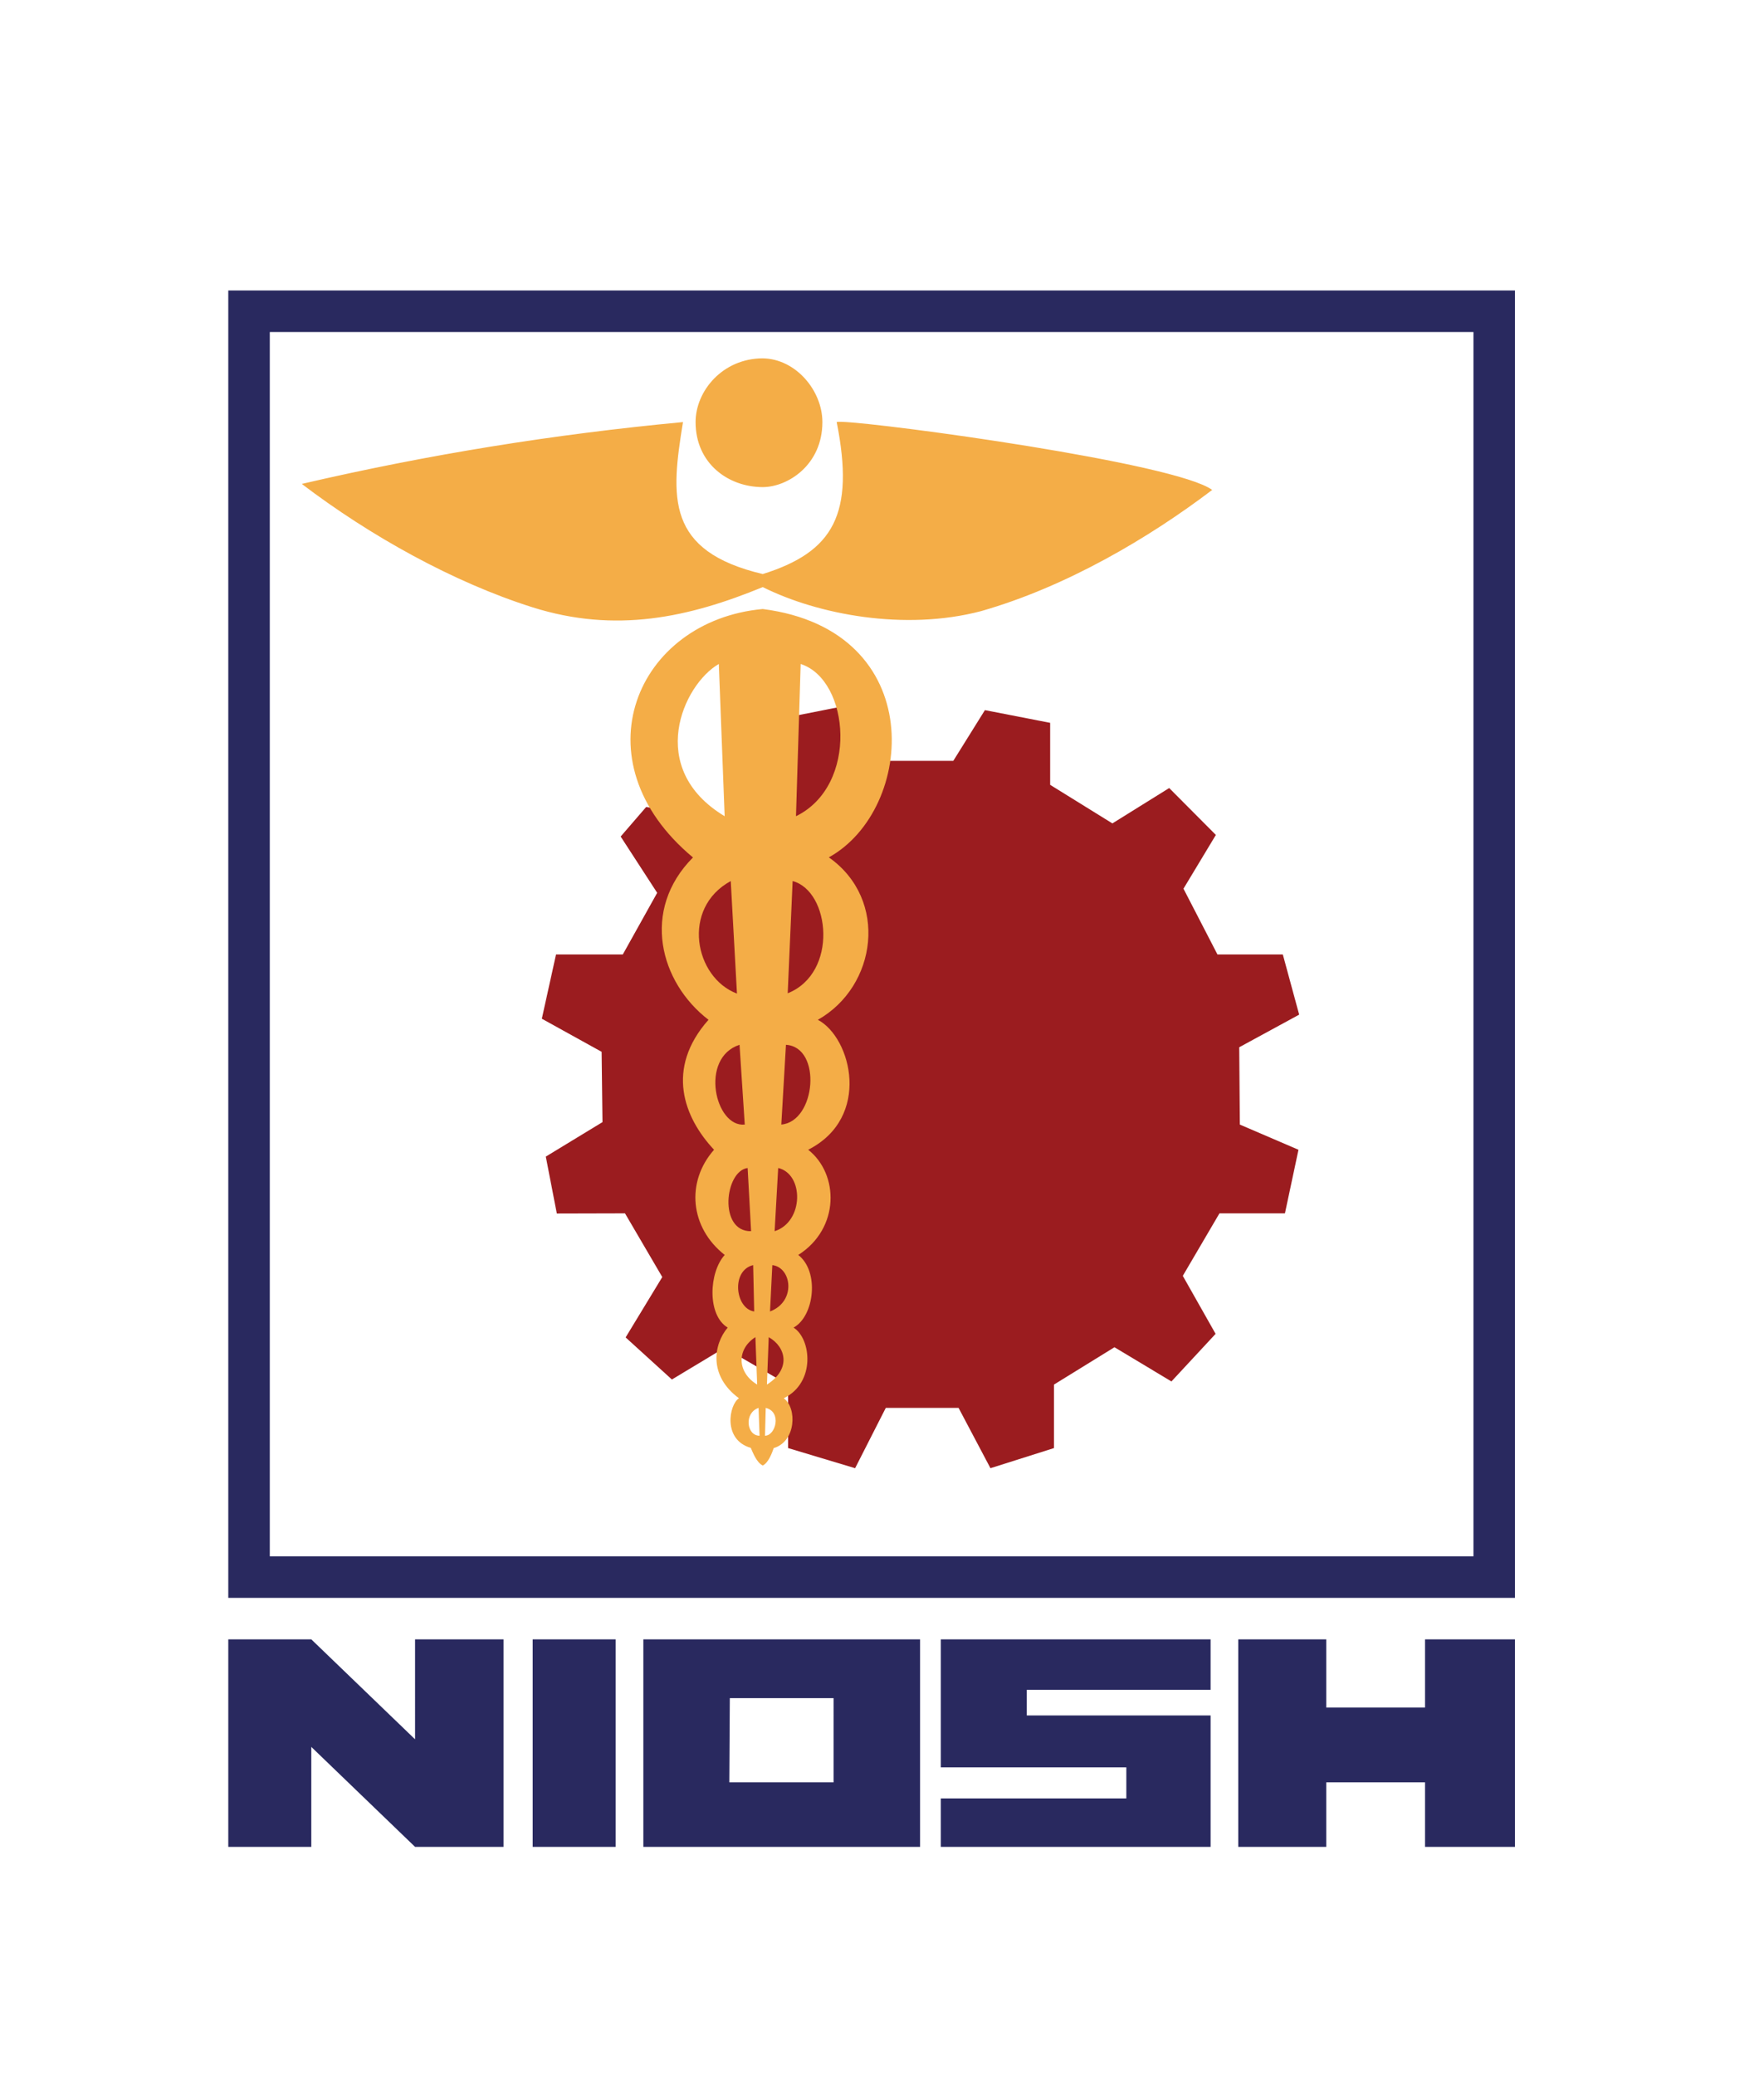 <?xml version="1.0" encoding="UTF-8" standalone="no"?>
<!-- Created with Inkscape (http://www.inkscape.org/) -->

<svg
   version="1.1"
   id="svg1"
   width="255"
   height="300"
   viewBox="0 0 255 300"
   sodipodi:docname="Old_NIOSH_logo_vector.svg"
   inkscape:version="1.3.2 (091e20e, 2023-11-25, custom)"
   xmlns:inkscape="http://www.inkscape.org/namespaces/inkscape"
   xmlns:sodipodi="http://sodipodi.sourceforge.net/DTD/sodipodi-0.dtd"
   xmlns="http://www.w3.org/2000/svg"
   xmlns:svg="http://www.w3.org/2000/svg">
  <sodipodi:namedview
     id="namedview1"
     pagecolor="#ffffff"
     bordercolor="#000000"
     borderopacity="0.25"
     inkscape:showpageshadow="2"
     inkscape:pageopacity="0.0"
     inkscape:pagecheckerboard="0"
     inkscape:deskcolor="#d1d1d1"
     inkscape:zoom="15.330075"
     inkscape:cx="132.94129"
     inkscape:cy="124.95047"
     inkscape:window-width="1920"
     inkscape:window-height="1009"
     inkscape:window-x="-8"
     inkscape:window-y="-8"
     inkscape:window-maximized="1"
     inkscape:current-layer="svg1" />
  <defs
     id="defs1" />
  <g
     id="g1"
     style="display:inline"
     inkscape:label="g1">
    <g
       id="g54"
       style="display:inline">
      <path
         style="display:inline;opacity:1;fill:#9b1c1f"
         d="m 113.924,209.348 -3e-4,-9.181 7.515,-79.031 6.944,-11.136 h 9.422 l 4.572,-7.337 9.431,1.837 v 8.963 l 8.996,5.576 8.212,-5.113 6.747,6.78 -4.682,7.772 4.913,9.511 h 9.448 l 2.363,8.697 -8.665,4.716 0.089,11.178 8.476,3.64 -1.957,9.194 h -9.465 l -5.301,9.036 4.742,8.385 -6.384,6.879 -8.238,-4.943 -8.741,5.396 v 9.181 l -9.184,2.908 -4.607,-8.717 h -10.524 l -4.433,8.717 z m -23.485,-15.998 5.298,-8.728 -5.39,-9.209 -9.854,0.025 -1.594,-8.227 8.195,-4.986 -0.125,-10.165 -8.643,-4.784 2.052,-9.287 9.652,4e-5 4.971,-8.913 -5.279,-8.138 3.681,-4.266 28.037,4.465 -7.085,79.299 -9.633,-5.573 -7.595,4.571 z m 21.052,-89.183 11.935,-2.367 1.11,12.004 -9.167,6.491 z"
         id="path55" />
      <g
         id="g166"
         style="display:inline">
        <path
           id="path190"
           style="display:inline;opacity:1;fill:#f4ad47"
           d="m 110.264,51.805 c -5.808,0.012 -9.71,4.719 -9.711,9.215 -8.5e-4,5.988 4.728,9.401 9.711,9.401 3.558,5.9e-5 8.619,-3.156 8.619,-9.4 0,-4.523 -3.817,-9.143 -8.619,-9.215 z m 11.396,9.178 c -0.405,-0.013 -0.649,-0.002 -0.711,0.037 2.643,13.295 -0.45,18.766 -10.686,21.971 C 96.228,79.663 96.955,71.907 98.732,61.02 80.008,62.785 61.968,65.697 43.625,69.959 53.453,77.447 65.57,84.201 77,87.805 c 12,3.786 22.551,1.473 33.264,-2.928 7.962,3.974 20.52,6.377 31.549,3.477 12.372,-3.536 24.307,-10.607 33.418,-17.523 -5.258,-3.904 -47.489,-9.653 -53.57,-9.848 z m -11.396,27.062 c -18.298,1.679 -26.93,21.902 -10.09,35.918 -7.56,7.613 -4.792,18.065 2.244,23.469 -6.267,7.07 -3.57,14.125 0.803,18.787 -4.1,4.654 -3.482,11.264 1.543,15.209 -2.281,2.497 -2.576,8.698 0.43,10.502 -2.067,2.438 -2.776,6.984 1.629,10.215 -1.439,0.917 -2.367,6.019 1.707,7.168 0.308,0.685 0.831,2.116 1.734,2.555 0.842,-0.406 1.364,-1.891 1.582,-2.52 3.221,-0.934 3.41,-5.786 1.453,-7.203 4.652,-2.254 3.972,-8.617 1.416,-10.215 2.998,-1.631 3.776,-8.096 0.68,-10.502 6.051,-3.841 5.889,-11.715 1.434,-15.209 C 126,161.571 123.093,150 118.227,147.432 c 8.524,-4.805 10.274,-17.372 1.588,-23.484 12.5,-6.889 14.553,-32.805 -9.551,-35.902 z M 103.912,95.99 104.754,118 C 93.276,111.099 98.744,98.962 103.912,95.99 Z m 11.831,4.84e-4 C 122.871,98.288 124.15,113.581 115.066,118 Z m -10.107,31.385 0.898,16.267 c -6.143,-2.312 -8.094,-12.361 -0.898,-16.267 z m 8.945,0 c 5.433,1.434 6.634,13.3 -0.713,16.223 z m -0.965,23.672 c 5.241,0.323 4.351,11.089 -0.672,11.531 z m -6.709,0 0.754,11.531 c -4.292,0.442 -6.578,-9.647 -0.754,-11.531 z m 1.169,17.811 0.501,9.135 c -4.731,0.083 -3.828,-8.707 -0.501,-9.135 z m 4.417,0 c 3.734,0.861 3.734,7.78 -0.515,9.135 z m -0.847,14.04 c 2.809,0.331 3.475,5.269 -0.333,6.698 z m -0.522,10.413 c 2.495,1.417 3.286,4.599 -0.257,6.856 z m -0.432,10.228 c 2.363,0.562 1.436,4.023 -0.106,4.023 z m -1.816,-20.641 0.148,6.698 c -2.754,-0.395 -3.372,-5.931 -0.148,-6.698 z m 0.781,20.641 0.143,4.023 c -1.894,0 -2.265,-3.305 -0.143,-4.023 z m -0.457,-10.228 0.255,6.856 c -2.914,-1.755 -2.995,-5.11 -0.255,-6.856 z" />
      </g>
      <path
         style="display:inline;fill:#29295f"
         d="m 33,237 h 12 l 15,14.45 V 237 h 12.79 v 30.003 L 60,267 45,252.55 V 267 H 33 Z m 44,0 h 12 v 30 H 77 Z m 16,0 h 20 20 v 30 H 93 Z m 27.5,8.5 h -15 l -0.071,12.175 H 120.5 Z M 136,260 h 26.82 v -4.5 H 136 V 237 h 39 v 7.29 H 148.428 V 248 H 175 v 19 h -39 z m 43,-23 h 12.723 v 9.863 H 206 V 237 h 13 v 30 h -13 v -9.325 H 191.723 V 267 H 179 Z M 33,42 H 219 V 231 H 33 Z m 180,6 H 39 v 177 h 174 z"
         id="path54" />
    </g>
  </g>
</svg>
